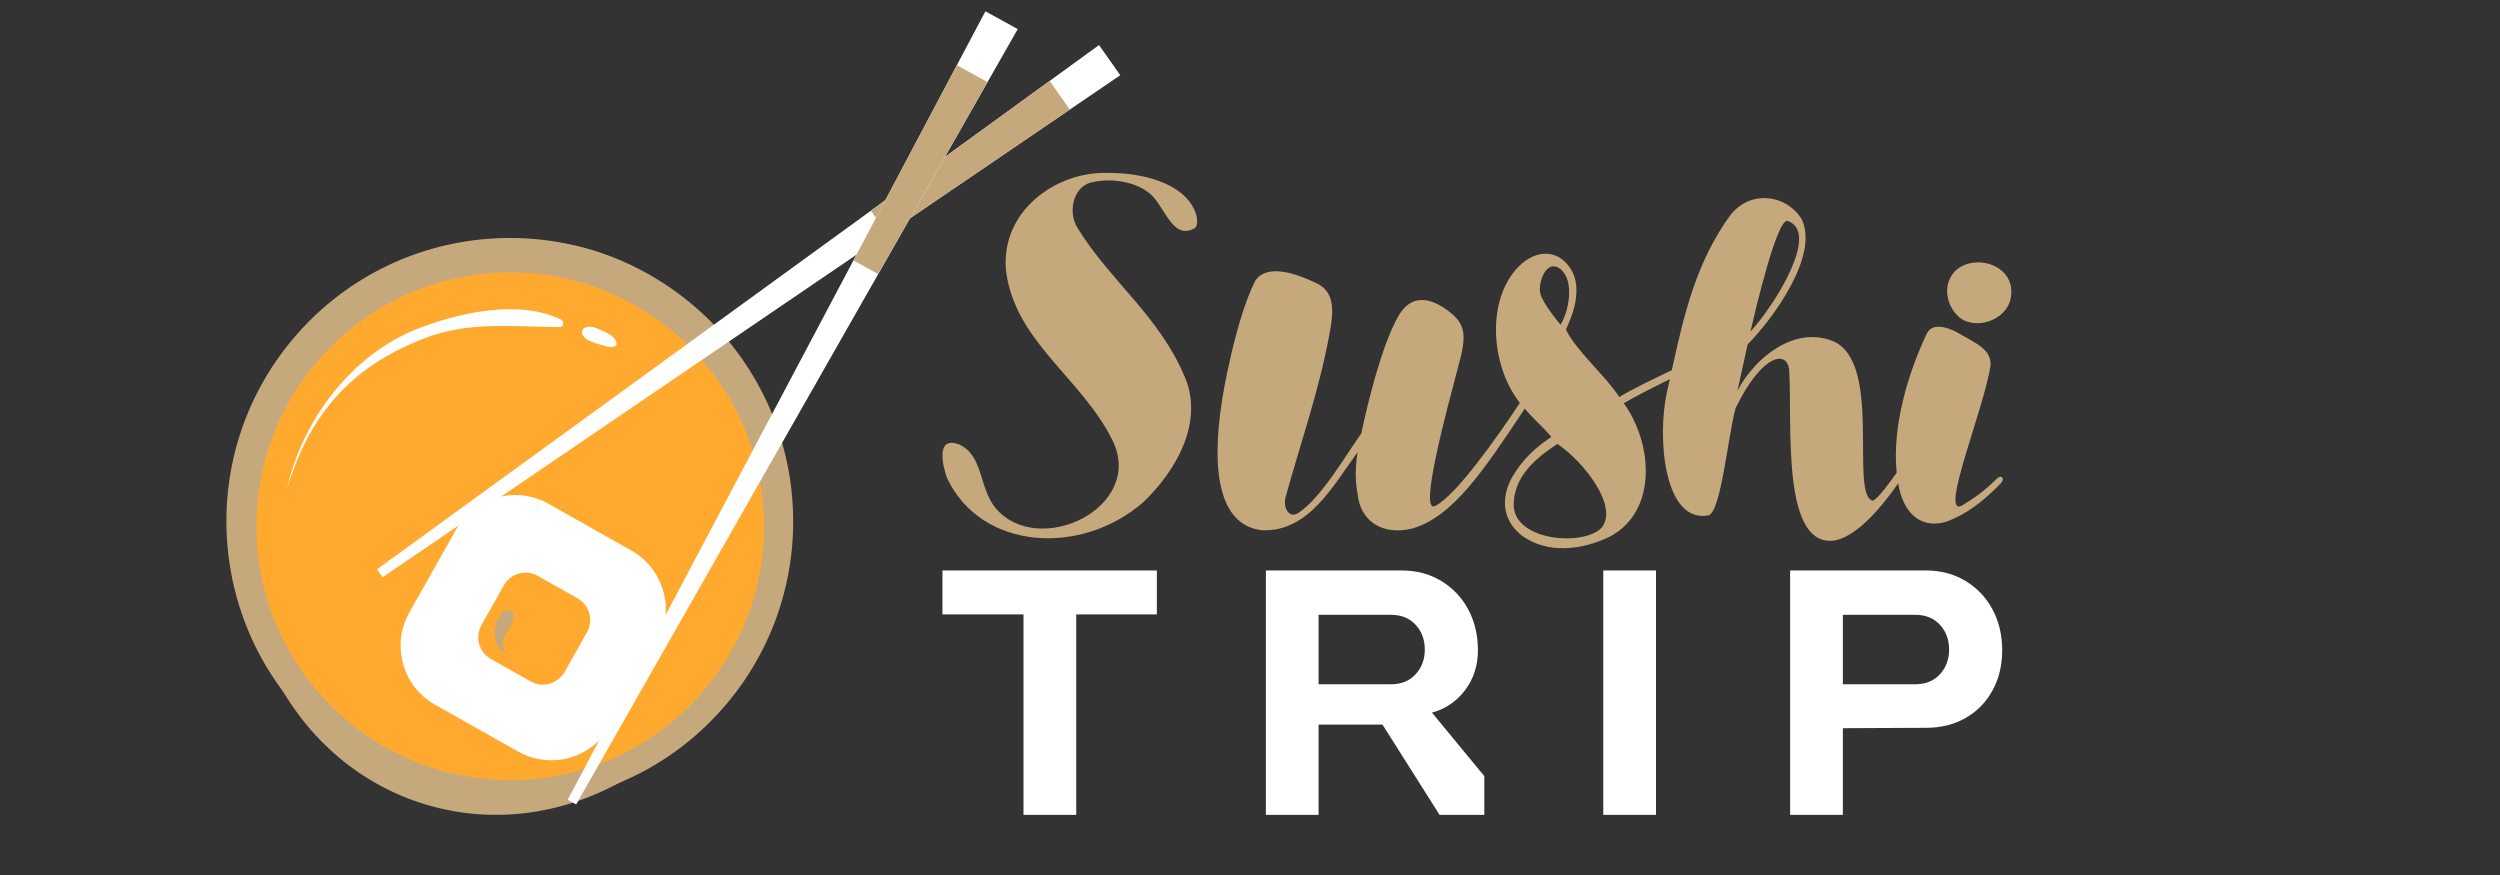 <?xml version="1.0" encoding="utf-8"?>
<!-- Generator: Adobe Illustrator 16.0.0, SVG Export Plug-In . SVG Version: 6.00 Build 0)  -->
<!DOCTYPE svg PUBLIC "-//W3C//DTD SVG 1.1//EN" "http://www.w3.org/Graphics/SVG/1.1/DTD/svg11.dtd">
<svg version="1.1" id="Calque_1" xmlns="http://www.w3.org/2000/svg" xmlns:xlink="http://www.w3.org/1999/xlink" x="0px" y="0px"
	 width="200px" height="70px" viewBox="0 0 200 70" enable-background="new 0 0 200 70" xml:space="preserve">
<rect x="0" y="0" width="200" height="70" fill="#333333" stroke="none"/>
<g>
	<path fill="#C6A87D" d="M88.602,13.835c-4.071-0.134-8.599,3.024-8.116,7.864c0.735,5.641,6.027,8.54,8.493,13.485
		c2.699,5.379-5.869,9.526-9.323,5.475c-1.362-1.64-0.967-4.225-2.936-5.107c-1.914-0.705-1.283,1.767-0.967,2.67
		c2.737,5.833,10.758,6.278,15.709,1.953c2.593-2.474,4.86-6.347,3.337-9.984c-2.042-4.899-6.025-7.751-8.586-11.943
		c-0.797-1.243-0.38-3.23,1.008-3.634c1.556-0.424,3.838-0.116,4.985,1.083c1.063,1.102,1.691,3.53,3.38,2.548
		c0.289-0.2,0.184-0.892,0.065-1.216C94.755,14.573,91.207,13.8,88.602,13.835z"/>
	<path fill="#C6A87D" d="M159.729,38.305c-0.96,0.969-1.777,1.531-2.805,2.161c-1.775,0.827,1.832-7.856,2.324-11.257
		c0.059-1.152-1.004-1.69-2.31-2.403c-0.742-0.479-2.334-1.199-2.825-0.054c-1.407,2.979-2.769,7.289-2.378,11.067
		c-0.793,1.124-1.726,2.335-1.98,2.221c-1.744-0.706,0.843-11.109-3.12-12.747c-3.07-1.253-6.256,1.315-7.64,3.971l0.815-3.71
		c2.158-2.194,5.701-7.156,4.331-10.002c-1.088-1.856-3.919-2.49-5.668-0.404c-2.8,3.828-3.75,8.026-4.727,12.461
		c-1.581,0.767-3.36,1.613-4.201,2.157c-1.022-1.62-3.415-3.652-4.261-5.378c-0.15,0.076,1.513-2.587,0.507-4.65
		c-0.994-1.816-2.738-1.769-4.02-0.668c-2.851,2.451-2.669,7.987-0.181,11.161c-1.898,2.871-5.145,7.45-6.784,8.25
		c-1.343,0.658,0.991-7.876,1.851-11.15c0.648-2.345,0.639-3.288-0.564-4.274c-1.286-1.063-2.97-1.743-4.124,0.065
		c-1.692,2.759-3.063,9.549-3.063,9.549c-1.245,1.741-3.175,5.113-4.988,6.328c-0.728,0.559-1.313-0.32-1.072-1.227
		c1.246-4.514,2.781-8.805,3.581-13.441c0.313-1.753,0.216-3.1-1.16-3.696c-1.517-0.735-3.935-1.596-4.851-0.161
		c-1.624,3.2-2.627,9.387-2.627,9.387c-1.028,6.389-0.015,10.236,3.202,10.561c3.733,0.134,5.692-3.636,7.618-6.245
		c-0.273,1.698-0.127,2.641,0.065,3.765c0.339,1.733,1.893,2.887,4.225,2.361c3.349-0.9,5.887-4.816,9.081-9.609
		c0.667,0.794,1.47,1.463,2.129,2.264c-1.306,0.872-2.324,1.799-3.177,3.285c-0.831,1.551-0.762,3.272,0.694,4.508
		c2.089,1.641,5.004,1.256,7.236,0.141c3.796-2.086,3.313-7.51,1.041-10.628c0.791-0.487,2.25-1.223,3.683-1.929
		c-0.077,0.354-0.156,0.709-0.238,1.064c-0.79,3.666-0.222,10.488,3.334,9.833c1.006-0.306,1.552-6.353,2.164-8.579
		c2.145-4.406,4.2-4.71,4.296-2.948c0.238,4.401-0.654,14.323,3.757,13.513c1.805-0.462,3.639-2.666,4.958-4.55
		c0.023,0.128,0.042,0.257,0.071,0.382c0.496,2.252,1.953,3.264,3.846,2.667c1.628-0.639,2.832-1.565,4.277-3.036
		C160.411,38.346,160.178,37.895,159.729,38.305z M143.023,17.675c2.594,0.922-1.012,6.687-2.984,8.853
		C140.472,24.62,142.189,17.378,143.023,17.675z M123.208,23.386c-0.155-0.756,0.485-2.729,1.625-1.867
		c1.165,0.966,0.663,3.412,0.01,4.459C124.843,25.978,123.316,24.184,123.208,23.386z M128.133,42.217
		c-1.445,1.501-6.847,1.07-7.029-1.688c-0.096-2.536,2.088-4.094,3.491-5.012C126.652,36.9,129.511,40.467,128.133,42.217z"/>
	<path fill="#C6A87D" d="M157.582,21.061c-2.056,0.482-2.326,2.823-0.993,4.176c1.237,1.291,3.979,0.462,4.278-1.443
		C161.223,21.772,159.242,20.691,157.582,21.061z"/>
</g>
<g>
	<path fill="#FFFFFF" d="M81.88,49.151h-6.484v-3.514h17.153v3.514h-6.451v16.037H81.88V49.151z"/>
	<path fill="#FFFFFF" d="M112.132,45.638c1.192,0,2.252,0.282,3.179,0.845c0.927,0.565,1.644,1.326,2.156,2.285
		c0.511,0.958,0.766,2.043,0.766,3.259c0,1.213-0.339,2.272-1.021,3.179c-0.685,0.904-1.566,1.507-2.654,1.805l4.187,5.078v3.101
		h-3.578l-4.567-7.221h-5.113v7.221h-4.215V45.638H112.132z M113.248,53.942c0.492-0.532,0.736-1.191,0.736-1.98
		c0-0.787-0.244-1.448-0.736-1.979c-0.487-0.533-1.147-0.799-1.98-0.799h-5.782v5.558h5.782
		C112.101,54.741,112.761,54.476,113.248,53.942z"/>
	<path fill="#FFFFFF" d="M128.263,45.638h4.218v19.551h-4.218V45.638z"/>
	<path fill="#FFFFFF" d="M154.074,45.638c1.192,0,2.251,0.282,3.179,0.845c0.927,0.565,1.645,1.326,2.156,2.285
		c0.511,0.958,0.766,2.043,0.766,3.259c0,1.192-0.255,2.257-0.766,3.194c-0.512,0.937-1.223,1.673-2.139,2.204
		c-0.919,0.533-1.983,0.799-3.196,0.799l-6.645,0.031v6.934h-4.218V45.638H154.074z M155.193,53.942
		c0.489-0.532,0.734-1.191,0.734-1.98c0-0.787-0.245-1.448-0.734-1.979c-0.491-0.533-1.15-0.799-1.98-0.799h-5.783v5.558h5.783
		C154.043,54.741,154.702,54.476,155.193,53.942z"/>
</g>
<path fill="#C6A87D" d="M55.343,24.33c9.597,8.042,10.859,22.342,2.82,31.938c-8.042,9.601-22.343,10.859-31.94,2.82
	c-9.598-8.045-10.859-22.341-2.817-31.941C31.446,17.553,45.746,16.289,55.343,24.33z"/>
<path fill="#C6A87D" d="M20.47,36.157c3.653-12.252,15.68-19.479,26.865-16.145c11.185,3.333,17.291,15.97,13.64,28.221
	C57.319,60.482,45.293,67.71,34.11,64.376C22.925,61.044,16.82,48.406,20.47,36.157z"/>
<circle fill="#FFAA2F" cx="40.818" cy="42.101" r="20.303"/>
<polygon fill="#FFFFFF" points="30.605,46.177 30.16,45.544 87.922,3.605 88.55,4.495 88.995,5.127 89.62,6.018 "/>
<polygon fill="#C6A87D" points="70.975,18.708 69.674,16.857 83.975,6.475 85.586,8.768 "/>
<polygon fill="#FFFFFF" points="45.416,63.982 46.092,64.356 81.419,2.326 80.463,1.802 79.788,1.429 78.833,0.904 "/>
<polygon fill="#C6A87D" points="68.275,20.835 70.256,21.925 79.001,6.567 76.548,5.218 "/>
<g>
	<path fill="#FFFFFF" d="M49.899,45.14c2.001,1.129,2.709,3.668,1.579,5.668l-3.748,6.643c-1.129,2.002-3.666,2.712-5.669,1.581
		l-6.644-3.749c-2.001-1.129-2.707-3.667-1.579-5.667l3.749-6.646c1.129-2,3.667-2.706,5.668-1.578L49.899,45.14z"/>
	<path fill="#FFFFFF" d="M48.252,58.888c-1.673,1.996-4.536,2.517-6.805,1.235l-6.646-3.75c-1.26-0.71-2.167-1.869-2.553-3.262
		c-0.387-1.393-0.212-2.854,0.5-4.114l3.748-6.642c0.164-0.293,0.355-0.567,0.568-0.82c1.674-1.999,4.535-2.519,6.808-1.237
		l6.643,3.749c2.6,1.468,3.522,4.776,2.058,7.377l-3.751,6.645C48.658,58.359,48.466,58.635,48.252,58.888z M38.984,43.144
		c-0.114,0.136-0.217,0.284-0.306,0.443l-3.749,6.643c-0.381,0.676-0.477,1.46-0.268,2.209c0.208,0.748,0.695,1.37,1.371,1.752
		l6.644,3.749c1.219,0.689,2.757,0.411,3.654-0.66c0.117-0.138,0.219-0.286,0.306-0.445l3.749-6.643
		c0.788-1.396,0.293-3.172-1.104-3.96l-6.644-3.75C41.419,41.794,39.881,42.072,38.984,43.144z"/>
</g>
<path fill="#FFAA2F" d="M46.204,47.863c0.957,0.542,1.296,1.756,0.756,2.716l-1.795,3.179c-0.542,0.959-1.755,1.297-2.715,0.756
	l-3.179-1.794c-0.959-0.54-1.298-1.755-0.756-2.714l1.793-3.178c0.542-0.961,1.754-1.297,2.714-0.759L46.204,47.863z"/>
<path fill="#C6A87D" d="M40.613,52.327c-0.46-0.401-0.489-0.884-0.282-1.333c0.26-0.565,0.696-1.056,0.766-1.562
	c0.077-0.552-0.548-0.761-0.912-0.423c-0.478,0.445-0.643,1.277-0.603,1.905C39.626,51.568,40.004,52.102,40.613,52.327
	L40.613,52.327L40.613,52.327z"/>
<path fill="#FFFFFF" d="M22.957,39.11c1.863-6.193,5.359-9.928,11.184-12.113c3.464-1.299,7.037-0.853,10.642-0.828
	c0.334,0.003,0.367-0.469,0.105-0.598c-3.368-1.648-8.163-0.558-11.461,0.724C28.118,28.356,24.162,33.653,22.957,39.11
	L22.957,39.11L22.957,39.11z"/>
<path fill="#FFFFFF" d="M49.328,27.511c-0.05-0.666-1.009-0.989-1.521-1.222c-0.331-0.15-1.021-0.293-1.217,0.137
	c-0.176,0.388,0.329,0.738,0.623,0.863c0.354,0.152,0.733,0.263,1.104,0.371c0.317,0.093,0.647,0.179,0.949-0.009
	C49.309,27.624,49.332,27.566,49.328,27.511L49.328,27.511z"/>
</svg>
